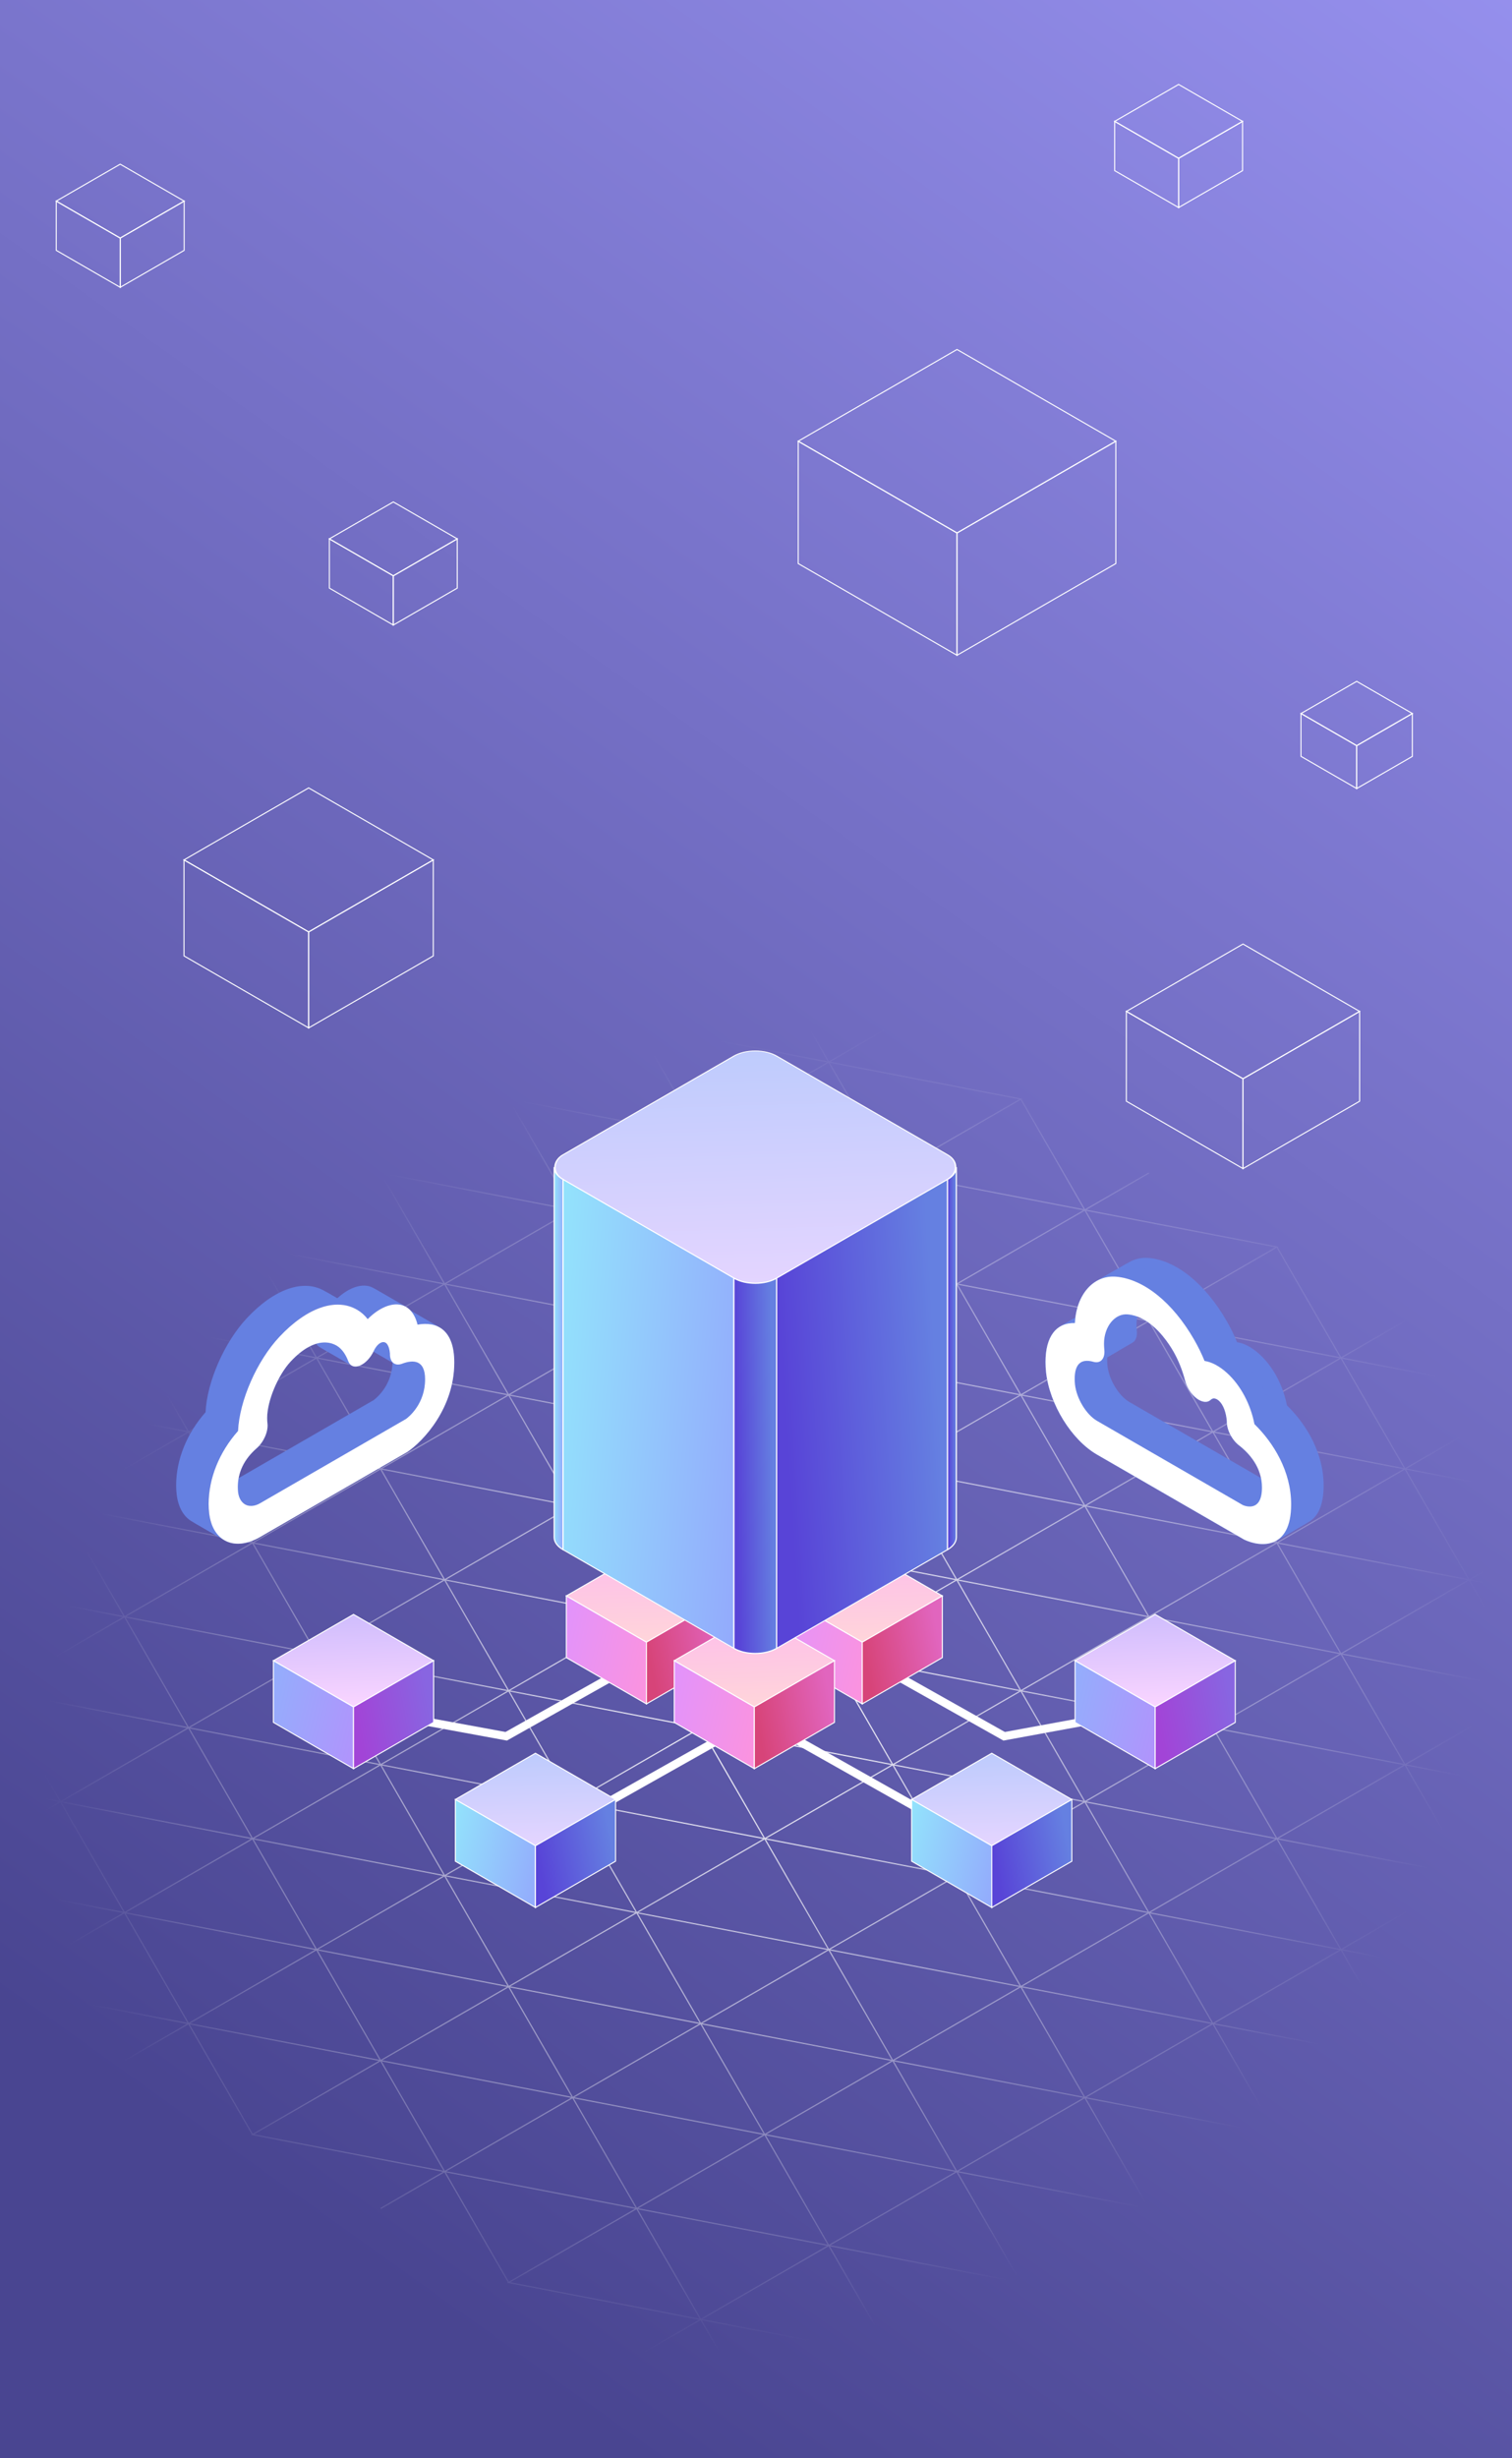 <svg width="1290" height="2096" viewBox="0 0 1290 2096" fill="none" xmlns="http://www.w3.org/2000/svg">
<rect x="0" y="0" width="1290" height="2096" fill="#333333" stroke="none"/>
<g clip-path="url(#clip0_1513_14036)">
<rect width="1290" height="2096" fill="url(#paint0_linear_1513_14036)"/>
<path d="M761.696 874.1L-330.755 1504.83M870.941 937.173L-221.51 1567.9L1089.43 1820.19L543.206 874.1L870.941 937.173ZM870.941 937.173L1307.92 1694.04L-330.755 1378.68L-221.51 1567.9M980.186 1000.25L-112.265 1630.97M1089.43 1063.32L-3.02 1694.04L980.186 1883.26L433.961 937.173L1089.43 1063.32ZM1089.43 1063.32L1417.17 1630.97M1198.68 1126.39L106.225 1757.12M1307.92 1189.46L215.47 1820.19L870.941 1946.34M1307.92 1189.46L1526.41 1567.9M1307.92 1189.46L324.716 1000.25L870.941 1946.34M1417.17 1252.54L324.716 1883.26M1526.41 1315.61L433.961 1946.34L761.696 2009.41L215.47 1063.32L1526.41 1315.61ZM1526.41 1315.61L1635.66 1504.83M1635.66 1378.68L543.206 2009.41M433.961 1946.34L-3.02 1189.46L1635.66 1504.83M215.47 1820.19L-112.265 1252.54L1526.41 1567.9M-3.02 1694.04L-221.51 1315.61L1417.17 1630.97M652.451 811.027L-440 1441.75L1198.68 1757.12L652.451 811.027ZM1744.9 1441.75L652.451 2072.48L106.225 1126.39L1744.9 1441.75Z" stroke="url(#paint1_radial_1513_14036)"/>
<line x1="481.452" y1="1557.74" x2="668.22" y2="1452.51" stroke="white" stroke-width="7"/>
<line y1="-3.5" x2="214.368" y2="-3.5" transform="matrix(-0.871 -0.491 -0.491 0.871 809.356 1560.79)" stroke="white" stroke-width="7"/>
<path d="M985.403 1456.93L856.706 1480.56L753.916 1422.74" stroke="white" stroke-width="7"/>
<path d="M303.191 1456.93L431.889 1480.56L534.678 1422.74" stroke="white" stroke-width="7"/>
<rect width="78.916" height="78.916" transform="matrix(0.866 0.5 -0.866 0.5 551.514 1321.41)" fill="url(#paint2_linear_1513_14036)" stroke="white"/>
<rect width="78.916" height="52.611" transform="matrix(0.866 0.5 0 1 483.17 1360.86)" fill="url(#paint3_linear_1513_14036)" stroke="white"/>
<rect width="78.916" height="52.611" transform="matrix(0.866 -0.5 0 1 551.514 1400.32)" fill="url(#paint4_linear_1513_14036)" stroke="white"/>
<rect width="78.916" height="78.916" transform="matrix(0.866 0.5 -0.866 0.5 735.651 1321.41)" fill="url(#paint5_linear_1513_14036)" stroke="white"/>
<rect width="78.916" height="52.611" transform="matrix(0.866 0.5 0 1 667.308 1360.86)" fill="url(#paint6_linear_1513_14036)" stroke="white"/>
<rect width="78.916" height="52.611" transform="matrix(0.866 -0.5 0 1 735.651 1400.32)" fill="url(#paint7_linear_1513_14036)" stroke="white"/>
<rect width="78.916" height="78.916" transform="matrix(0.866 0.5 -0.866 0.5 643.583 1376.65)" fill="url(#paint8_linear_1513_14036)" stroke="white"/>
<rect width="78.916" height="52.611" transform="matrix(0.866 0.5 0 1 575.239 1416.11)" fill="url(#paint9_linear_1513_14036)" stroke="white"/>
<rect width="78.916" height="52.611" transform="matrix(0.866 -0.5 0 1 643.583 1455.56)" fill="url(#paint10_linear_1513_14036)" stroke="white"/>
<rect width="78.916" height="78.916" transform="matrix(0.866 0.5 -0.866 0.5 456.815 1495.02)" fill="url(#paint11_linear_1513_14036)" stroke="white"/>
<rect width="78.916" height="52.611" transform="matrix(0.866 0.5 0 1 388.471 1534.48)" fill="url(#paint12_linear_1513_14036)" stroke="white"/>
<rect width="78.916" height="52.611" transform="matrix(0.866 -0.5 0 1 456.815 1573.94)" fill="url(#paint13_linear_1513_14036)" stroke="white"/>
<rect width="78.916" height="78.916" transform="matrix(0.866 0.5 -0.866 0.5 846.134 1495.02)" fill="url(#paint14_linear_1513_14036)" stroke="white"/>
<rect width="78.916" height="52.611" transform="matrix(0.866 0.5 0 1 777.79 1534.48)" fill="url(#paint15_linear_1513_14036)" stroke="white"/>
<rect width="78.916" height="52.611" transform="matrix(0.866 -0.5 0 1 846.134 1573.94)" fill="url(#paint16_linear_1513_14036)" stroke="white"/>
<rect width="78.916" height="78.916" transform="matrix(0.866 0.5 -0.866 0.5 985.553 1376.65)" fill="url(#paint17_linear_1513_14036)" stroke="white"/>
<rect width="78.916" height="52.611" transform="matrix(0.866 0.5 0 1 917.209 1416.11)" fill="url(#paint18_linear_1513_14036)" stroke="white"/>
<rect width="78.916" height="52.611" transform="matrix(0.866 -0.5 0 1 985.553 1455.56)" fill="url(#paint19_linear_1513_14036)" stroke="white"/>
<rect width="78.916" height="78.916" transform="matrix(0.866 0.5 -0.866 0.5 301.613 1376.65)" fill="url(#paint20_linear_1513_14036)" stroke="white"/>
<rect width="78.916" height="52.611" transform="matrix(0.866 0.5 0 1 233.27 1416.11)" fill="url(#paint21_linear_1513_14036)" stroke="white"/>
<rect width="78.916" height="52.611" transform="matrix(0.866 -0.5 0 1 301.613 1455.56)" fill="url(#paint22_linear_1513_14036)" stroke="white"/>
<rect width="122.794" height="122.794" transform="matrix(0.866 0.5 -0.866 0.5 263.344 671.871)" stroke="white"/>
<rect width="122.794" height="81.863" transform="matrix(0.866 0.5 0 1 157 733.266)" stroke="white"/>
<rect width="122.794" height="81.863" transform="matrix(0.866 -0.5 0 1 263.344 794.664)" stroke="white"/>
<rect width="54.848" height="54.848" transform="matrix(0.866 0.5 -0.866 0.5 1157.5 581)" stroke="white"/>
<rect width="54.848" height="36.565" transform="matrix(0.866 0.5 0 1 1110 608.422)" stroke="white"/>
<rect width="54.848" height="36.565" transform="matrix(0.866 -0.5 0 1 1157.5 635.848)" stroke="white"/>
<rect width="114.892" height="114.892" transform="matrix(0.866 0.5 -0.866 0.5 1060.5 805)" stroke="white"/>
<rect width="114.892" height="76.595" transform="matrix(0.866 0.5 0 1 961 862.441)" stroke="white"/>
<rect width="114.892" height="76.595" transform="matrix(0.866 -0.5 0 1 1060.5 919.891)" stroke="white"/>
<rect width="156.461" height="156.461" transform="matrix(0.866 0.5 -0.866 0.5 816.5 298)" stroke="white"/>
<rect width="156.461" height="104.308" transform="matrix(0.866 0.5 0 1 681 376.223)" stroke="white"/>
<rect width="156.461" height="104.308" transform="matrix(0.866 -0.5 0 1 816.5 454.461)" stroke="white"/>
<rect width="63.001" height="63.001" transform="matrix(0.866 0.5 -0.866 0.5 335.56 428)" stroke="white"/>
<rect width="63.001" height="42" transform="matrix(0.866 0.5 0 1 281 459.496)" stroke="white"/>
<rect width="63.001" height="42" transform="matrix(0.866 -0.5 0 1 335.56 491)" stroke="white"/>
<rect width="63.001" height="63.001" transform="matrix(0.866 0.5 -0.866 0.5 1005.56 72)" stroke="white"/>
<rect width="63.001" height="42" transform="matrix(0.866 0.5 0 1 951 103.496)" stroke="white"/>
<rect width="63.001" height="42" transform="matrix(0.866 -0.5 0 1 1005.56 135)" stroke="white"/>
<rect width="63.001" height="63.001" transform="matrix(0.866 0.5 -0.866 0.5 102.56 140)" stroke="white"/>
<rect width="63.001" height="42" transform="matrix(0.866 0.5 0 1 48 171.496)" stroke="white"/>
<rect width="63.001" height="42" transform="matrix(0.866 -0.5 0 1 102.56 203)" stroke="white"/>
<rect width="210.443" height="210.443" rx="21" transform="matrix(0.866 0.5 -0.866 0.5 644.375 890)" fill="url(#paint23_linear_1513_14036)" stroke="white"/>
<rect width="168.354" height="315.664" transform="matrix(0.866 0.5 0 1 480.352 1005.74)" fill="url(#paint24_linear_1513_14036)" stroke="white"/>
<rect width="168.354" height="315.664" transform="matrix(0.866 -0.5 0 1 662.601 1089.92)" fill="url(#paint25_linear_1513_14036)" stroke="white"/>
<path d="M472.803 995.223C472.803 999.332 475.688 1003.05 480.352 1005.74V1321.41C475.688 1318.72 472.803 1315 472.803 1310.89V995.223Z" fill="url(#paint26_linear_1513_14036)" stroke="white"/>
<path d="M626.151 1089.92C636.216 1095.73 652.535 1095.73 662.601 1089.92V1405.59C652.535 1411.4 636.216 1411.4 626.151 1405.59V1089.92Z" fill="url(#paint27_linear_1513_14036)" stroke="white"/>
<path d="M815.948 995.223C815.948 999.332 813.063 1003.05 808.399 1005.74V1321.41C813.063 1318.72 815.948 1315 815.948 1310.89V995.223Z" fill="url(#paint28_linear_1513_14036)" stroke="white"/>
<path fill-rule="evenodd" clip-rule="evenodd" d="M1070.94 1283.51C1074.09 1281.72 1076.68 1277.49 1076.68 1268.42C1076.68 1251.31 1065.99 1239.4 1057.04 1232.45C1054.06 1230.14 1051.37 1226.77 1049.46 1222.95C1047.56 1219.14 1046.58 1215.15 1046.69 1211.72C1046.07 1204.17 1043.61 1197.78 1040.03 1194.51C1037.81 1192.48 1035.57 1191.98 1033.83 1192.94L1061.54 1176.94C1063.28 1175.98 1065.52 1176.48 1067.75 1178.51C1071.32 1181.78 1073.78 1188.17 1074.41 1195.72C1074.29 1199.15 1075.27 1203.14 1077.18 1206.95C1079.08 1210.77 1081.77 1214.14 1084.75 1216.45C1093.7 1223.4 1104.39 1235.31 1104.39 1252.42C1104.39 1261.49 1101.8 1265.72 1098.65 1267.51L1070.94 1283.51Z" fill="#6580E1"/>
<path fill-rule="evenodd" clip-rule="evenodd" d="M1033.83 1192.94C1033.5 1193.12 1033.18 1193.36 1032.89 1193.65C1032.57 1193.96 1032.22 1194.24 1031.84 1194.47L1059.55 1178.47C1059.93 1178.24 1060.28 1177.96 1060.6 1177.65C1060.89 1177.36 1061.21 1177.12 1061.54 1176.94L1033.83 1192.94Z" fill="#6580E1"/>
<path fill-rule="evenodd" clip-rule="evenodd" d="M1031.84 1194.47C1030.66 1195.2 1029.23 1195.51 1027.64 1195.35C1025.56 1195.15 1023.27 1194.16 1021.04 1192.49C1018.8 1190.82 1016.7 1188.53 1014.96 1185.86C1013.21 1183.19 1011.89 1180.25 1011.14 1177.35C1008.8 1168.35 1005.33 1159.71 1001.11 1152.38C997.312 1145.78 988.598 1132.59 976.299 1125.49C971.992 1123 967.224 1121.26 962.083 1120.81C959.023 1120.54 956.096 1121.25 953.466 1122.71L981.179 1106.71C983.808 1105.25 986.736 1104.54 989.796 1104.81C994.937 1105.26 999.705 1107 1004.01 1109.49C1016.31 1116.59 1025.02 1129.78 1028.82 1136.38C1033.04 1143.71 1036.51 1152.35 1038.85 1161.35C1039.61 1164.25 1040.92 1167.19 1042.67 1169.86C1044.41 1172.53 1046.52 1174.82 1048.75 1176.49C1050.99 1178.16 1053.27 1179.15 1055.36 1179.35C1056.94 1179.51 1058.37 1179.2 1059.55 1178.47L1031.84 1194.47Z" fill="#6580E1"/>
<path fill-rule="evenodd" clip-rule="evenodd" d="M953.467 1122.71C946.706 1126.49 941.918 1135.33 941.918 1145.75C941.918 1147.46 942.005 1149.18 942.191 1150.94C942.639 1155.51 941.385 1158.93 939.002 1160.56L966.715 1144.56C969.098 1142.93 970.352 1139.51 969.904 1134.94C969.717 1133.18 969.63 1131.46 969.63 1129.75C969.63 1119.33 974.419 1110.49 981.179 1106.71L953.467 1122.71Z" fill="#6580E1"/>
<path fill-rule="evenodd" clip-rule="evenodd" d="M939.002 1160.56C937.414 1161.65 935.325 1161.94 932.905 1161.26C928.652 1160.05 925.241 1160.12 922.677 1161.44L950.39 1145.44C952.953 1144.12 956.365 1144.05 960.617 1145.26C963.037 1145.94 965.127 1145.65 966.715 1144.56L939.002 1160.56Z" fill="#6580E1"/>
<path fill-rule="evenodd" clip-rule="evenodd" d="M922.677 1161.44C918.832 1163.42 916.896 1168.23 916.896 1175.84C916.896 1177.45 916.996 1179.04 917.145 1180.58C918.465 1192.52 926.718 1206.26 935.955 1211.59L1060.44 1283.46C1062.03 1284.12 1066.94 1285.79 1070.94 1283.51L1098.65 1267.51C1094.65 1269.79 1089.75 1268.12 1088.15 1267.46L963.667 1195.59C954.431 1190.26 946.178 1176.52 944.858 1164.58C944.709 1163.04 944.609 1161.45 944.609 1159.84C944.609 1152.23 946.545 1147.42 950.39 1145.44L922.677 1161.44Z" fill="#6580E1"/>
<path fill-rule="evenodd" clip-rule="evenodd" d="M903.975 1131.47C907.608 1129.17 912.009 1128.06 917.096 1128.2L944.809 1112.2C939.722 1112.06 935.321 1113.17 931.687 1115.47L903.975 1131.47Z" fill="#6580E1"/>
<path fill-rule="evenodd" clip-rule="evenodd" d="M917.096 1128.21C917.9 1111.62 924.99 1098.54 935.516 1092.39L963.228 1076.39C952.702 1082.54 945.613 1095.62 944.809 1112.21L917.096 1128.21Z" fill="#6580E1"/>
<path fill-rule="evenodd" clip-rule="evenodd" d="M935.516 1092.39C940.469 1089.5 946.183 1088.15 952.362 1088.68C975.789 1090.72 1000.64 1110.75 1018.74 1142.25C1022.11 1148.08 1025.1 1154.18 1027.69 1160.5C1033.78 1161.43 1040.51 1164.94 1047.03 1170.92C1058.56 1181.46 1066.97 1197.46 1070.25 1214.37C1086.65 1230.37 1101.58 1254.72 1101.58 1282.79C1101.58 1299.88 1096.5 1309.03 1089.64 1313.36L1117.35 1297.36C1124.22 1293.03 1129.29 1283.88 1129.29 1266.79C1129.29 1238.72 1114.37 1214.37 1097.96 1198.37C1094.68 1181.46 1086.27 1165.46 1074.74 1154.92C1068.22 1148.94 1061.5 1145.43 1055.4 1144.5C1052.81 1138.18 1049.82 1132.08 1046.45 1126.25C1028.35 1094.75 1003.5 1074.72 980.074 1072.68C973.896 1072.15 968.182 1073.5 963.228 1076.39L935.516 1092.39Z" fill="#6580E1"/>
<path fill-rule="evenodd" clip-rule="evenodd" d="M1089.64 1313.36C1080.9 1318.87 1069.27 1316.56 1061.51 1312.86L935.93 1240.36C914.145 1227.77 895.461 1197.48 892.473 1170.12C892.153 1167.15 891.995 1164.26 892 1161.46C892 1146.6 896.254 1136.36 903.975 1131.47L931.687 1115.47C923.967 1120.36 919.713 1130.6 919.713 1145.46C919.708 1148.26 919.866 1151.15 920.186 1154.12C923.174 1181.48 941.858 1211.77 963.643 1224.36L1089.22 1296.86C1096.98 1300.56 1108.61 1302.87 1117.35 1297.36L1089.64 1313.36Z" fill="#6580E1"/>
<path fill-rule="evenodd" clip-rule="evenodd" d="M1070.94 1283.51C1074.09 1281.72 1076.68 1277.49 1076.68 1268.42C1076.68 1251.31 1065.99 1239.4 1057.04 1232.45C1054.06 1230.14 1051.37 1226.77 1049.46 1222.95C1047.56 1219.14 1046.58 1215.15 1046.69 1211.72C1046.07 1204.17 1043.61 1197.78 1040.03 1194.51C1037.81 1192.48 1035.57 1191.98 1033.83 1192.94L1048.55 1184.44C1050.29 1183.48 1052.53 1183.98 1054.76 1186.01C1058.33 1189.28 1060.79 1195.67 1061.42 1203.22C1061.3 1206.65 1062.28 1210.64 1064.19 1214.45C1066.09 1218.27 1068.78 1221.64 1071.76 1223.95C1080.71 1230.9 1091.4 1242.81 1091.4 1259.92C1091.4 1268.99 1088.81 1273.22 1085.66 1275.01L1070.94 1283.51Z" fill="#6580E1"/>
<path fill-rule="evenodd" clip-rule="evenodd" d="M1033.83 1192.94C1033.5 1193.12 1033.18 1193.36 1032.89 1193.65C1032.57 1193.96 1032.22 1194.24 1031.84 1194.47L1046.56 1185.97C1046.94 1185.74 1047.29 1185.46 1047.61 1185.15C1047.9 1184.86 1048.22 1184.62 1048.55 1184.44L1033.83 1192.94Z" fill="#6580E1"/>
<path fill-rule="evenodd" clip-rule="evenodd" d="M1031.84 1194.47C1030.66 1195.2 1029.23 1195.51 1027.64 1195.35C1025.56 1195.15 1023.27 1194.16 1021.04 1192.49C1018.8 1190.82 1016.7 1188.53 1014.96 1185.86C1013.21 1183.19 1011.89 1180.25 1011.14 1177.35C1008.8 1168.35 1005.33 1159.71 1001.11 1152.38C997.312 1145.78 988.598 1132.59 976.299 1125.49C971.992 1123 967.224 1121.26 962.083 1120.81C959.023 1120.54 956.096 1121.25 953.466 1122.71L968.189 1114.21C970.818 1112.75 973.746 1112.04 976.806 1112.31C981.947 1112.76 986.715 1114.5 991.022 1116.99C1003.32 1124.09 1012.03 1137.28 1015.83 1143.88C1020.05 1151.21 1023.52 1159.85 1025.86 1168.85C1026.61 1171.75 1027.93 1174.69 1029.68 1177.36C1031.42 1180.03 1033.52 1182.32 1035.76 1183.99C1038 1185.66 1040.28 1186.65 1042.37 1186.85C1043.95 1187.01 1045.38 1186.7 1046.56 1185.97L1031.84 1194.47Z" fill="#6580E1"/>
<path fill-rule="evenodd" clip-rule="evenodd" d="M953.467 1122.71C946.706 1126.49 941.918 1135.33 941.918 1145.75C941.918 1147.46 942.005 1149.18 942.191 1150.94C942.639 1155.51 941.385 1158.93 939.002 1160.56L953.725 1152.06C956.107 1150.43 957.362 1147.01 956.914 1142.44C956.727 1140.68 956.64 1138.96 956.64 1137.25C956.64 1126.83 961.428 1117.99 968.189 1114.21L953.467 1122.71Z" fill="#6580E1"/>
<path fill-rule="evenodd" clip-rule="evenodd" d="M939.002 1160.56C937.414 1161.65 935.325 1161.94 932.905 1161.26C928.652 1160.05 925.241 1160.12 922.677 1161.44L937.4 1152.94C939.963 1151.62 943.375 1151.55 947.627 1152.76C950.047 1153.44 952.136 1153.15 953.725 1152.06L939.002 1160.56Z" fill="#6580E1"/>
<path fill-rule="evenodd" clip-rule="evenodd" d="M922.677 1161.44C918.832 1163.42 916.896 1168.23 916.896 1175.84C916.896 1177.45 916.996 1179.04 917.145 1180.58C918.465 1192.52 926.718 1206.26 935.955 1211.59L1060.44 1283.46C1062.03 1284.12 1066.94 1285.79 1070.94 1283.51L1085.66 1275.01C1081.66 1277.29 1076.76 1275.62 1075.16 1274.96L950.677 1203.09C941.441 1197.76 933.187 1184.02 931.868 1172.08C931.719 1170.54 931.619 1168.95 931.619 1167.34C931.619 1159.73 933.555 1154.92 937.4 1152.94L922.677 1161.44Z" fill="#6580E1"/>
<path fill-rule="evenodd" clip-rule="evenodd" d="M903.975 1131.47C907.608 1129.17 912.009 1128.06 917.096 1128.2L931.818 1119.7C926.731 1119.56 922.33 1120.67 918.697 1122.97L903.975 1131.47Z" fill="#6580E1"/>
<path fill-rule="evenodd" clip-rule="evenodd" d="M917.096 1128.21C917.9 1111.62 924.99 1098.54 935.516 1092.39L950.238 1083.89C939.712 1090.04 932.622 1103.12 931.818 1119.71L917.096 1128.21Z" fill="#6580E1"/>
<path fill-rule="evenodd" clip-rule="evenodd" d="M935.516 1092.39C940.469 1089.5 946.183 1088.15 952.362 1088.68C975.789 1090.72 1000.64 1110.75 1018.74 1142.25C1022.11 1148.08 1025.1 1154.18 1027.69 1160.5C1033.78 1161.43 1040.51 1164.94 1047.03 1170.92C1058.56 1181.46 1066.97 1197.46 1070.25 1214.37C1086.65 1230.37 1101.58 1254.72 1101.58 1282.79C1101.58 1299.88 1096.5 1309.03 1089.64 1313.36L1104.36 1304.86C1111.23 1300.53 1116.3 1291.38 1116.3 1274.29C1116.3 1246.22 1101.38 1221.87 1084.97 1205.87C1081.69 1188.96 1073.28 1172.96 1061.75 1162.42C1055.23 1156.44 1048.51 1152.93 1042.41 1152C1039.82 1145.68 1036.83 1139.58 1033.46 1133.75C1015.36 1102.25 990.512 1082.22 967.084 1080.18C960.906 1079.65 955.191 1081 950.238 1083.89L935.516 1092.39Z" fill="#6580E1"/>
<path fill-rule="evenodd" clip-rule="evenodd" d="M1089.64 1313.36C1080.9 1318.87 1069.27 1316.56 1061.51 1312.86L935.93 1240.36C914.145 1227.77 895.461 1197.48 892.473 1170.12C892.153 1167.15 891.995 1164.26 892 1161.46C892 1146.6 896.254 1136.36 903.975 1131.47L918.697 1122.97C910.976 1127.86 906.723 1138.1 906.723 1152.96C906.718 1155.76 906.876 1158.65 907.196 1161.62C910.183 1188.98 928.868 1219.27 950.652 1231.86L1076.23 1304.36C1083.99 1308.06 1095.62 1310.37 1104.36 1304.86L1089.64 1313.36Z" fill="#6580E1"/>
<path fill-rule="evenodd" clip-rule="evenodd" d="M1070.94 1283.51C1074.09 1281.72 1076.68 1277.49 1076.68 1268.42C1076.68 1251.31 1065.99 1239.4 1057.04 1232.45C1054.06 1230.14 1051.37 1226.77 1049.46 1222.95C1047.56 1219.14 1046.58 1215.15 1046.69 1211.72C1046.07 1204.17 1043.61 1197.78 1040.03 1194.51C1037.81 1192.48 1035.57 1191.98 1033.83 1192.94L1048.55 1184.44C1050.29 1183.48 1052.53 1183.98 1054.76 1186.01C1058.33 1189.28 1060.79 1195.67 1061.42 1203.22C1061.3 1206.65 1062.28 1210.64 1064.19 1214.45C1066.09 1218.27 1068.78 1221.64 1071.76 1223.95C1080.71 1230.9 1091.4 1242.81 1091.4 1259.92C1091.4 1268.99 1088.81 1273.22 1085.66 1275.01L1070.94 1283.51Z" fill="#6580E1"/>
<path fill-rule="evenodd" clip-rule="evenodd" d="M1033.83 1192.94C1033.5 1193.12 1033.18 1193.36 1032.89 1193.65C1032.57 1193.96 1032.22 1194.24 1031.84 1194.47L1046.56 1185.97C1046.94 1185.74 1047.29 1185.46 1047.61 1185.15C1047.9 1184.86 1048.22 1184.62 1048.55 1184.44L1033.83 1192.94Z" fill="#6580E1"/>
<path fill-rule="evenodd" clip-rule="evenodd" d="M1031.84 1194.47C1030.66 1195.2 1029.23 1195.51 1027.64 1195.35C1025.56 1195.15 1023.27 1194.16 1021.04 1192.49C1018.8 1190.82 1016.7 1188.53 1014.96 1185.86C1013.21 1183.19 1011.89 1180.25 1011.14 1177.35C1008.8 1168.35 1005.33 1159.71 1001.11 1152.38C997.312 1145.78 988.598 1132.59 976.299 1125.49C971.992 1123 967.224 1121.26 962.083 1120.81C959.023 1120.54 956.096 1121.25 953.466 1122.71L968.189 1114.21C970.818 1112.75 973.746 1112.04 976.806 1112.31C981.947 1112.76 986.715 1114.5 991.022 1116.99C1003.32 1124.09 1012.03 1137.28 1015.83 1143.88C1020.05 1151.21 1023.52 1159.85 1025.86 1168.85C1026.61 1171.75 1027.93 1174.69 1029.68 1177.36C1031.42 1180.03 1033.52 1182.32 1035.76 1183.99C1038 1185.66 1040.28 1186.65 1042.37 1186.85C1043.95 1187.01 1045.38 1186.7 1046.56 1185.97L1031.84 1194.47Z" fill="#6580E1"/>
<path fill-rule="evenodd" clip-rule="evenodd" d="M953.467 1122.71C946.706 1126.49 941.918 1135.33 941.918 1145.75C941.918 1147.46 942.005 1149.18 942.191 1150.94C942.639 1155.51 941.385 1158.93 939.002 1160.56L953.725 1152.06C956.107 1150.43 957.362 1147.01 956.914 1142.44C956.727 1140.68 956.64 1138.96 956.64 1137.25C956.64 1126.83 961.428 1117.99 968.189 1114.21L953.467 1122.71Z" fill="#6580E1"/>
<path fill-rule="evenodd" clip-rule="evenodd" d="M939.002 1160.56C937.414 1161.65 935.325 1161.94 932.905 1161.26C928.652 1160.05 925.241 1160.12 922.677 1161.44L937.4 1152.94C939.963 1151.62 943.375 1151.55 947.627 1152.76C950.047 1153.44 952.136 1153.15 953.725 1152.06L939.002 1160.56Z" fill="#6580E1"/>
<path fill-rule="evenodd" clip-rule="evenodd" d="M922.677 1161.44C918.832 1163.42 916.896 1168.23 916.896 1175.84C916.896 1177.45 916.996 1179.04 917.145 1180.58C918.465 1192.52 926.718 1206.26 935.955 1211.59L1060.44 1283.46C1062.03 1284.12 1066.94 1285.79 1070.94 1283.51L1085.66 1275.01C1081.66 1277.29 1076.76 1275.62 1075.16 1274.96L950.677 1203.09C941.441 1197.76 933.187 1184.02 931.868 1172.08C931.719 1170.54 931.619 1168.95 931.619 1167.34C931.619 1159.73 933.555 1154.92 937.4 1152.94L922.677 1161.44Z" fill="#6580E1"/>
<path fill-rule="evenodd" clip-rule="evenodd" d="M903.975 1131.47C907.608 1129.17 912.009 1128.06 917.096 1128.2L931.818 1119.7C926.731 1119.56 922.33 1120.67 918.697 1122.97L903.975 1131.47Z" fill="#6580E1"/>
<path fill-rule="evenodd" clip-rule="evenodd" d="M917.096 1128.21C917.9 1111.62 924.99 1098.54 935.516 1092.39L950.238 1083.89C939.712 1090.04 932.622 1103.12 931.818 1119.71L917.096 1128.21Z" fill="#6580E1"/>
<path fill-rule="evenodd" clip-rule="evenodd" d="M935.516 1092.39C940.469 1089.5 946.183 1088.15 952.362 1088.68C975.789 1090.72 1000.64 1110.75 1018.74 1142.25C1022.11 1148.08 1025.1 1154.18 1027.69 1160.5C1033.78 1161.43 1040.51 1164.94 1047.03 1170.92C1058.56 1181.46 1066.97 1197.46 1070.25 1214.37C1086.65 1230.37 1101.58 1254.72 1101.58 1282.79C1101.58 1299.88 1096.5 1309.03 1089.64 1313.36L1104.36 1304.86C1111.23 1300.53 1116.3 1291.38 1116.3 1274.29C1116.3 1246.22 1101.38 1221.87 1084.97 1205.87C1081.69 1188.96 1073.28 1172.96 1061.75 1162.42C1055.23 1156.44 1048.51 1152.93 1042.41 1152C1039.82 1145.68 1036.83 1139.58 1033.46 1133.75C1015.36 1102.25 990.512 1082.22 967.084 1080.18C960.906 1079.65 955.191 1081 950.238 1083.89L935.516 1092.39Z" fill="#6580E1"/>
<path fill-rule="evenodd" clip-rule="evenodd" d="M1089.64 1313.36C1080.9 1318.87 1069.27 1316.56 1061.51 1312.86L935.93 1240.36C914.145 1227.77 895.461 1197.48 892.473 1170.12C892.153 1167.15 891.995 1164.26 892 1161.46C892 1146.6 896.254 1136.36 903.975 1131.47L918.697 1122.97C910.976 1127.86 906.723 1138.1 906.723 1152.96C906.718 1155.76 906.876 1158.65 907.196 1161.62C910.183 1188.98 928.868 1219.27 950.652 1231.86L1076.23 1304.36C1083.99 1308.06 1095.62 1310.37 1104.36 1304.86L1089.64 1313.36Z" fill="#6580E1"/>
<path fill-rule="evenodd" clip-rule="evenodd" d="M916.897 1175.84C916.897 1177.45 916.996 1179.03 917.145 1180.57C918.465 1192.52 926.718 1206.25 935.955 1211.59L1060.44 1283.46C1063.29 1284.64 1076.68 1289.04 1076.68 1268.42C1076.68 1251.31 1065.99 1239.4 1057.04 1232.45C1054.06 1230.14 1051.37 1226.77 1049.46 1222.95C1047.56 1219.14 1046.58 1215.15 1046.69 1211.72C1046.07 1204.17 1043.61 1197.78 1040.03 1194.51C1037.38 1192.1 1034.72 1191.84 1032.89 1193.65C1031.54 1194.97 1029.73 1195.56 1027.64 1195.35C1025.56 1195.15 1023.27 1194.16 1021.04 1192.49C1018.8 1190.82 1016.7 1188.53 1014.96 1185.86C1013.21 1183.19 1011.89 1180.25 1011.14 1177.35C1008.8 1168.35 1005.33 1159.71 1001.11 1152.38C997.312 1145.79 988.598 1132.59 976.299 1125.49C971.992 1123.01 967.225 1121.26 962.083 1120.81C951.154 1119.86 941.917 1131.28 941.917 1145.75C941.917 1147.46 942.005 1149.18 942.191 1150.94C942.938 1158.56 938.955 1162.97 932.905 1161.26C922.274 1158.24 916.897 1163.16 916.897 1175.84ZM892.473 1170.12C892.153 1167.15 891.995 1164.26 892 1161.46C892 1139.6 901.199 1127.75 917.096 1128.21C918.278 1103.81 933.054 1087.01 952.361 1088.68C975.789 1090.72 1000.64 1110.75 1018.74 1142.25C1022.11 1148.08 1025.1 1154.18 1027.69 1160.5C1033.79 1161.43 1040.51 1164.94 1047.03 1170.92C1058.56 1181.46 1066.97 1197.46 1070.25 1214.37C1086.65 1230.37 1101.58 1254.73 1101.58 1282.8C1101.58 1321.63 1075.36 1319.47 1061.51 1312.87L935.93 1240.36C914.145 1227.77 895.461 1197.48 892.473 1170.12Z" fill="white"/>
<path fill-rule="evenodd" clip-rule="evenodd" d="M208.408 1282.4C211.918 1284.82 216.782 1284.82 221.955 1281.83L346.437 1209.96C349.288 1207.86 362.682 1196.78 362.682 1176.17C362.682 1168.64 360.612 1164.51 357.531 1162.53L329.818 1146.53C332.899 1148.51 334.969 1152.64 334.969 1160.17C334.969 1180.78 321.575 1191.86 318.724 1193.96L194.242 1265.83C189.07 1268.82 184.206 1268.82 180.695 1266.4L208.408 1282.4Z" fill="#6580E1"/>
<path fill-rule="evenodd" clip-rule="evenodd" d="M357.53 1162.53C353.609 1160.01 348.051 1160.99 343.038 1162.88C340.536 1163.83 338.236 1163.8 336.435 1162.8L308.723 1146.8C310.523 1147.8 312.823 1147.83 315.326 1146.88C320.338 1144.99 325.896 1144.01 329.818 1146.53L357.53 1162.53Z" fill="#6580E1"/>
<path fill-rule="evenodd" clip-rule="evenodd" d="M336.435 1162.8C336.092 1162.61 335.768 1162.39 335.463 1162.13C333.56 1160.52 332.575 1157.66 332.694 1154.1C332.271 1149.45 330.996 1146.32 329.1 1145.07L301.387 1129.07C303.283 1130.32 304.558 1133.45 304.981 1138.1C304.862 1141.66 305.847 1144.52 307.75 1146.13C308.055 1146.39 308.38 1146.61 308.723 1146.8L336.435 1162.8Z" fill="#6580E1"/>
<path fill-rule="evenodd" clip-rule="evenodd" d="M329.1 1145.07C328.207 1144.47 327.178 1144.3 326.034 1144.57C323.383 1145.22 320.718 1148.04 318.889 1151.96C317.543 1154.84 315.729 1157.52 313.643 1159.73C311.556 1161.93 309.274 1163.58 307.039 1164.49C304.803 1165.4 302.7 1165.54 300.956 1164.88C300.677 1164.78 300.408 1164.65 300.152 1164.51L272.439 1148.51C272.696 1148.65 272.964 1148.78 273.243 1148.88C274.987 1149.54 277.09 1149.4 279.326 1148.49C281.561 1147.58 283.843 1145.93 285.93 1143.73C288.016 1141.52 289.83 1138.84 291.177 1135.96C293.006 1132.04 295.67 1129.22 298.321 1128.57C299.465 1128.3 300.495 1128.47 301.387 1129.07L329.1 1145.07Z" fill="#6580E1"/>
<path fill-rule="evenodd" clip-rule="evenodd" d="M300.152 1164.51C298.804 1163.76 297.772 1162.48 297.142 1160.78C294.802 1154.48 291.329 1149.85 287.109 1147.39L259.396 1131.39C263.616 1133.85 267.089 1138.48 269.429 1144.78C270.06 1146.48 271.091 1147.76 272.439 1148.51L300.152 1164.51Z" fill="#6580E1"/>
<path fill-rule="evenodd" clip-rule="evenodd" d="M287.109 1147.39C283.312 1145.18 274.598 1142.05 262.299 1149.15C257.992 1151.64 253.225 1155.4 248.083 1160.89C237.154 1172.55 227.917 1194.64 227.917 1209.11C227.917 1210.82 228.004 1212.44 228.191 1213.99C228.938 1220.74 224.955 1229.75 218.905 1235.02C208.274 1244.29 202.896 1255.41 202.896 1268.09C202.896 1269.7 202.996 1271.17 203.145 1272.54C203.726 1277.13 205.649 1280.51 208.407 1282.4L180.695 1266.4C177.936 1264.51 176.013 1261.13 175.433 1256.54C175.283 1255.17 175.184 1253.7 175.184 1252.09C175.184 1239.41 180.561 1228.29 191.192 1219.02C197.242 1213.75 201.225 1204.74 200.478 1197.99C200.292 1196.44 200.205 1194.82 200.205 1193.11C200.205 1178.64 209.441 1156.55 220.371 1144.89C225.512 1139.4 230.279 1135.64 234.586 1133.15C246.885 1126.05 255.599 1129.18 259.396 1131.39L287.109 1147.39Z" fill="#6580E1"/>
<path fill-rule="evenodd" clip-rule="evenodd" d="M304.735 1116.91C308.109 1118.84 311.096 1121.5 313.685 1124.82L285.972 1108.82C283.383 1105.5 280.396 1102.84 277.022 1100.91L304.735 1116.91Z" fill="#6580E1"/>
<path fill-rule="evenodd" clip-rule="evenodd" d="M313.685 1124.83C319.785 1118.71 326.507 1114.46 333.03 1112.91C338.102 1111.69 342.571 1112.22 346.266 1114.32L318.553 1098.32C314.859 1096.22 310.389 1095.69 305.317 1096.91C298.794 1098.46 292.072 1102.71 285.973 1108.83L313.685 1124.83Z" fill="#6580E1"/>
<path fill-rule="evenodd" clip-rule="evenodd" d="M346.266 1114.32C350.967 1116.99 354.413 1122.2 356.246 1129.54L328.533 1113.54C326.7 1106.2 323.254 1100.99 318.553 1098.32L346.266 1114.32Z" fill="#6580E1"/>
<path fill-rule="evenodd" clip-rule="evenodd" d="M356.246 1129.55C362.809 1128.37 369.134 1128.81 374.363 1131.55L346.65 1115.55C341.422 1112.81 335.096 1112.37 328.533 1113.55L356.246 1129.55Z" fill="#6580E1"/>
<path fill-rule="evenodd" clip-rule="evenodd" d="M374.363 1131.54C382.205 1135.65 387.578 1144.95 387.578 1161.79C387.578 1200.63 361.363 1228.74 347.507 1238.13L221.93 1310.64C210.602 1317.17 200.112 1317.95 192.232 1313.83L164.519 1297.83C172.399 1301.95 182.889 1301.17 194.217 1294.64L319.794 1222.13C333.65 1212.74 359.865 1184.63 359.865 1145.79C359.865 1128.95 354.492 1119.65 346.65 1115.54L374.363 1131.54Z" fill="#6580E1"/>
<path fill-rule="evenodd" clip-rule="evenodd" d="M192.232 1313.83C184.958 1310.03 179.907 1302.05 178.473 1290.57C178.153 1287.98 177.995 1285.27 178 1282.47C178 1260.6 187.199 1238.13 203.096 1220.23C204.278 1194.47 219.054 1160.6 238.361 1139.98C261.789 1114.97 286.636 1106.31 304.735 1116.91L277.022 1100.91C258.923 1090.31 234.076 1098.97 210.649 1123.98C191.341 1144.6 176.565 1178.47 175.383 1204.23C159.486 1222.13 150.287 1244.6 150.287 1266.47C150.282 1269.27 150.44 1271.98 150.76 1274.57C152.194 1286.05 157.245 1294.03 164.519 1297.83L192.232 1313.83Z" fill="#6580E1"/>
<path fill-rule="evenodd" clip-rule="evenodd" d="M202.897 1268.09C202.897 1269.7 202.996 1271.17 203.145 1272.54C204.465 1282.96 212.718 1287.17 221.955 1281.83L346.437 1209.96C349.287 1207.86 362.682 1196.78 362.682 1176.17C362.682 1159.05 351.989 1159.5 343.038 1162.88C340.059 1164.01 337.366 1163.75 335.463 1162.13C333.56 1160.51 332.575 1157.66 332.694 1154.1C332.072 1147.26 329.607 1143.72 326.034 1144.57C323.383 1145.22 320.719 1148.04 318.889 1151.96C317.542 1154.84 315.729 1157.52 313.643 1159.73C311.556 1161.93 309.274 1163.58 307.038 1164.49C304.803 1165.4 302.7 1165.54 300.956 1164.88C299.212 1164.23 297.893 1162.81 297.142 1160.78C294.802 1154.48 291.329 1149.85 287.109 1147.39C283.312 1145.18 274.598 1142.05 262.299 1149.15C257.992 1151.64 253.225 1155.4 248.083 1160.89C237.154 1172.55 227.917 1194.64 227.917 1209.11C227.917 1210.82 228.005 1212.44 228.191 1213.99C228.938 1220.74 224.955 1229.75 218.905 1235.02C208.274 1244.29 202.897 1255.41 202.897 1268.09ZM178.473 1290.57C178.153 1287.98 177.995 1285.27 178 1282.46C178 1260.6 187.199 1238.13 203.096 1220.23C204.278 1194.47 219.054 1160.6 238.361 1139.98C261.789 1114.97 286.636 1106.31 304.735 1116.91C308.109 1118.85 311.096 1121.5 313.686 1124.82C319.785 1118.71 326.507 1114.46 333.03 1112.91C344.557 1110.14 352.972 1116.42 356.246 1129.55C372.653 1126.61 387.578 1133.73 387.578 1161.8C387.578 1200.63 361.362 1228.74 347.507 1238.13L221.93 1310.64C200.145 1323.2 181.461 1314.48 178.473 1290.57Z" fill="white"/>
</g>
<defs>
<linearGradient id="paint0_linear_1513_14036" x1="1613.79" y1="-157.727" x2="185.711" y2="1840.73" gradientUnits="userSpaceOnUse">
<stop stop-color="#A09AFA"/>
<stop offset="1" stop-color="#494591"/>
</linearGradient>
<radialGradient id="paint1_radial_1513_14036" cx="0" cy="0" r="1" gradientUnits="userSpaceOnUse" gradientTransform="translate(652.451 1441.75) rotate(150) scale(630.727 546.225)">
<stop stop-color="white"/>
<stop offset="1" stop-color="white" stop-opacity="0"/>
</radialGradient>
<linearGradient id="paint2_linear_1513_14036" x1="78.885" y1="78.936" x2="-4.142" y2="4.587" gradientUnits="userSpaceOnUse">
<stop stop-color="#FFD5DA"/>
<stop offset="1" stop-color="#FDBDEB"/>
</linearGradient>
<linearGradient id="paint3_linear_1513_14036" x1="0" y1="0" x2="86.606" y2="21.21" gradientUnits="userSpaceOnUse">
<stop stop-color="#E193FC"/>
<stop offset="1" stop-color="#FC93DE"/>
</linearGradient>
<linearGradient id="paint4_linear_1513_14036" x1="-2.41726e-05" y1="-0.048" x2="65.962" y2="-13.028" gradientUnits="userSpaceOnUse">
<stop stop-color="#D74479"/>
<stop offset="1" stop-color="#E165BE"/>
</linearGradient>
<linearGradient id="paint5_linear_1513_14036" x1="78.885" y1="78.936" x2="-4.142" y2="4.587" gradientUnits="userSpaceOnUse">
<stop stop-color="#FFD5DA"/>
<stop offset="1" stop-color="#FDBDEB"/>
</linearGradient>
<linearGradient id="paint6_linear_1513_14036" x1="0" y1="0" x2="86.606" y2="21.21" gradientUnits="userSpaceOnUse">
<stop stop-color="#E193FC"/>
<stop offset="1" stop-color="#FC93DE"/>
</linearGradient>
<linearGradient id="paint7_linear_1513_14036" x1="-2.41726e-05" y1="-0.048" x2="65.962" y2="-13.028" gradientUnits="userSpaceOnUse">
<stop stop-color="#D74479"/>
<stop offset="1" stop-color="#E165BE"/>
</linearGradient>
<linearGradient id="paint8_linear_1513_14036" x1="78.885" y1="78.936" x2="-4.142" y2="4.587" gradientUnits="userSpaceOnUse">
<stop stop-color="#FFD5DA"/>
<stop offset="1" stop-color="#FDBDEB"/>
</linearGradient>
<linearGradient id="paint9_linear_1513_14036" x1="0" y1="0" x2="86.606" y2="21.21" gradientUnits="userSpaceOnUse">
<stop stop-color="#E193FC"/>
<stop offset="1" stop-color="#FC93DE"/>
</linearGradient>
<linearGradient id="paint10_linear_1513_14036" x1="-2.41726e-05" y1="-0.048" x2="65.962" y2="-13.028" gradientUnits="userSpaceOnUse">
<stop stop-color="#D74479"/>
<stop offset="1" stop-color="#E165BE"/>
</linearGradient>
<linearGradient id="paint11_linear_1513_14036" x1="78.885" y1="78.936" x2="-4.142" y2="4.587" gradientUnits="userSpaceOnUse">
<stop stop-color="#E5D5FF"/>
<stop offset="1" stop-color="#BDCBFD"/>
</linearGradient>
<linearGradient id="paint12_linear_1513_14036" x1="0" y1="0" x2="86.606" y2="21.21" gradientUnits="userSpaceOnUse">
<stop stop-color="#93E3FC"/>
<stop offset="1" stop-color="#93AAFC"/>
</linearGradient>
<linearGradient id="paint13_linear_1513_14036" x1="-2.41726e-05" y1="-0.048" x2="65.962" y2="-13.028" gradientUnits="userSpaceOnUse">
<stop stop-color="#5844D7"/>
<stop offset="1" stop-color="#6580E1"/>
</linearGradient>
<linearGradient id="paint14_linear_1513_14036" x1="78.885" y1="78.936" x2="-4.142" y2="4.587" gradientUnits="userSpaceOnUse">
<stop stop-color="#E5D5FF"/>
<stop offset="1" stop-color="#BDCBFD"/>
</linearGradient>
<linearGradient id="paint15_linear_1513_14036" x1="0" y1="0" x2="86.606" y2="21.21" gradientUnits="userSpaceOnUse">
<stop stop-color="#93E3FC"/>
<stop offset="1" stop-color="#93AAFC"/>
</linearGradient>
<linearGradient id="paint16_linear_1513_14036" x1="-2.41726e-05" y1="-0.048" x2="65.962" y2="-13.028" gradientUnits="userSpaceOnUse">
<stop stop-color="#5844D7"/>
<stop offset="1" stop-color="#6580E1"/>
</linearGradient>
<linearGradient id="paint17_linear_1513_14036" x1="78.885" y1="78.936" x2="-4.142" y2="4.587" gradientUnits="userSpaceOnUse">
<stop stop-color="#FAD5FF"/>
<stop offset="1" stop-color="#CFBDFD"/>
</linearGradient>
<linearGradient id="paint18_linear_1513_14036" x1="0" y1="0" x2="86.606" y2="21.21" gradientUnits="userSpaceOnUse">
<stop stop-color="#93AEFC"/>
<stop offset="1" stop-color="#B193FC"/>
</linearGradient>
<linearGradient id="paint19_linear_1513_14036" x1="-2.41726e-05" y1="-0.048" x2="65.962" y2="-13.028" gradientUnits="userSpaceOnUse">
<stop stop-color="#A244D7"/>
<stop offset="1" stop-color="#8865E1"/>
</linearGradient>
<linearGradient id="paint20_linear_1513_14036" x1="78.885" y1="78.936" x2="-4.142" y2="4.587" gradientUnits="userSpaceOnUse">
<stop stop-color="#FAD5FF"/>
<stop offset="1" stop-color="#CFBDFD"/>
</linearGradient>
<linearGradient id="paint21_linear_1513_14036" x1="0" y1="0" x2="86.606" y2="21.21" gradientUnits="userSpaceOnUse">
<stop stop-color="#93AEFC"/>
<stop offset="1" stop-color="#B193FC"/>
</linearGradient>
<linearGradient id="paint22_linear_1513_14036" x1="-2.41726e-05" y1="-0.048" x2="65.962" y2="-13.028" gradientUnits="userSpaceOnUse">
<stop stop-color="#A244D7"/>
<stop offset="1" stop-color="#8865E1"/>
</linearGradient>
<linearGradient id="paint23_linear_1513_14036" x1="210.361" y1="210.495" x2="-11.045" y2="12.233" gradientUnits="userSpaceOnUse">
<stop stop-color="#E5D5FF"/>
<stop offset="1" stop-color="#BDCBFD"/>
</linearGradient>
<linearGradient id="paint24_linear_1513_14036" x1="0" y1="0" x2="194.367" y2="16.924" gradientUnits="userSpaceOnUse">
<stop stop-color="#93E3FC"/>
<stop offset="1" stop-color="#93AAFC"/>
</linearGradient>
<linearGradient id="paint25_linear_1513_14036" x1="-5.15682e-05" y1="-0.289" x2="145.456" y2="-10.466" gradientUnits="userSpaceOnUse">
<stop stop-color="#5844D7"/>
<stop offset="1" stop-color="#6580E1"/>
</linearGradient>
<linearGradient id="paint26_linear_1513_14036" x1="472.803" y1="995.223" x2="481.584" y2="995.256" gradientUnits="userSpaceOnUse">
<stop stop-color="#93E3FC"/>
<stop offset="1" stop-color="#93AAFC"/>
</linearGradient>
<linearGradient id="paint27_linear_1513_14036" x1="626.151" y1="1089.63" x2="657.79" y2="1089.16" gradientUnits="userSpaceOnUse">
<stop stop-color="#5844D7"/>
<stop offset="1" stop-color="#6580E1"/>
</linearGradient>
<linearGradient id="paint28_linear_1513_14036" x1="808.399" y1="994.924" x2="814.953" y2="994.904" gradientUnits="userSpaceOnUse">
<stop stop-color="#5844D7"/>
<stop offset="1" stop-color="#6580E1"/>
</linearGradient>
<clipPath id="clip0_1513_14036">
<rect width="1290" height="2096" fill="white"/>
</clipPath>
</defs>
</svg>
